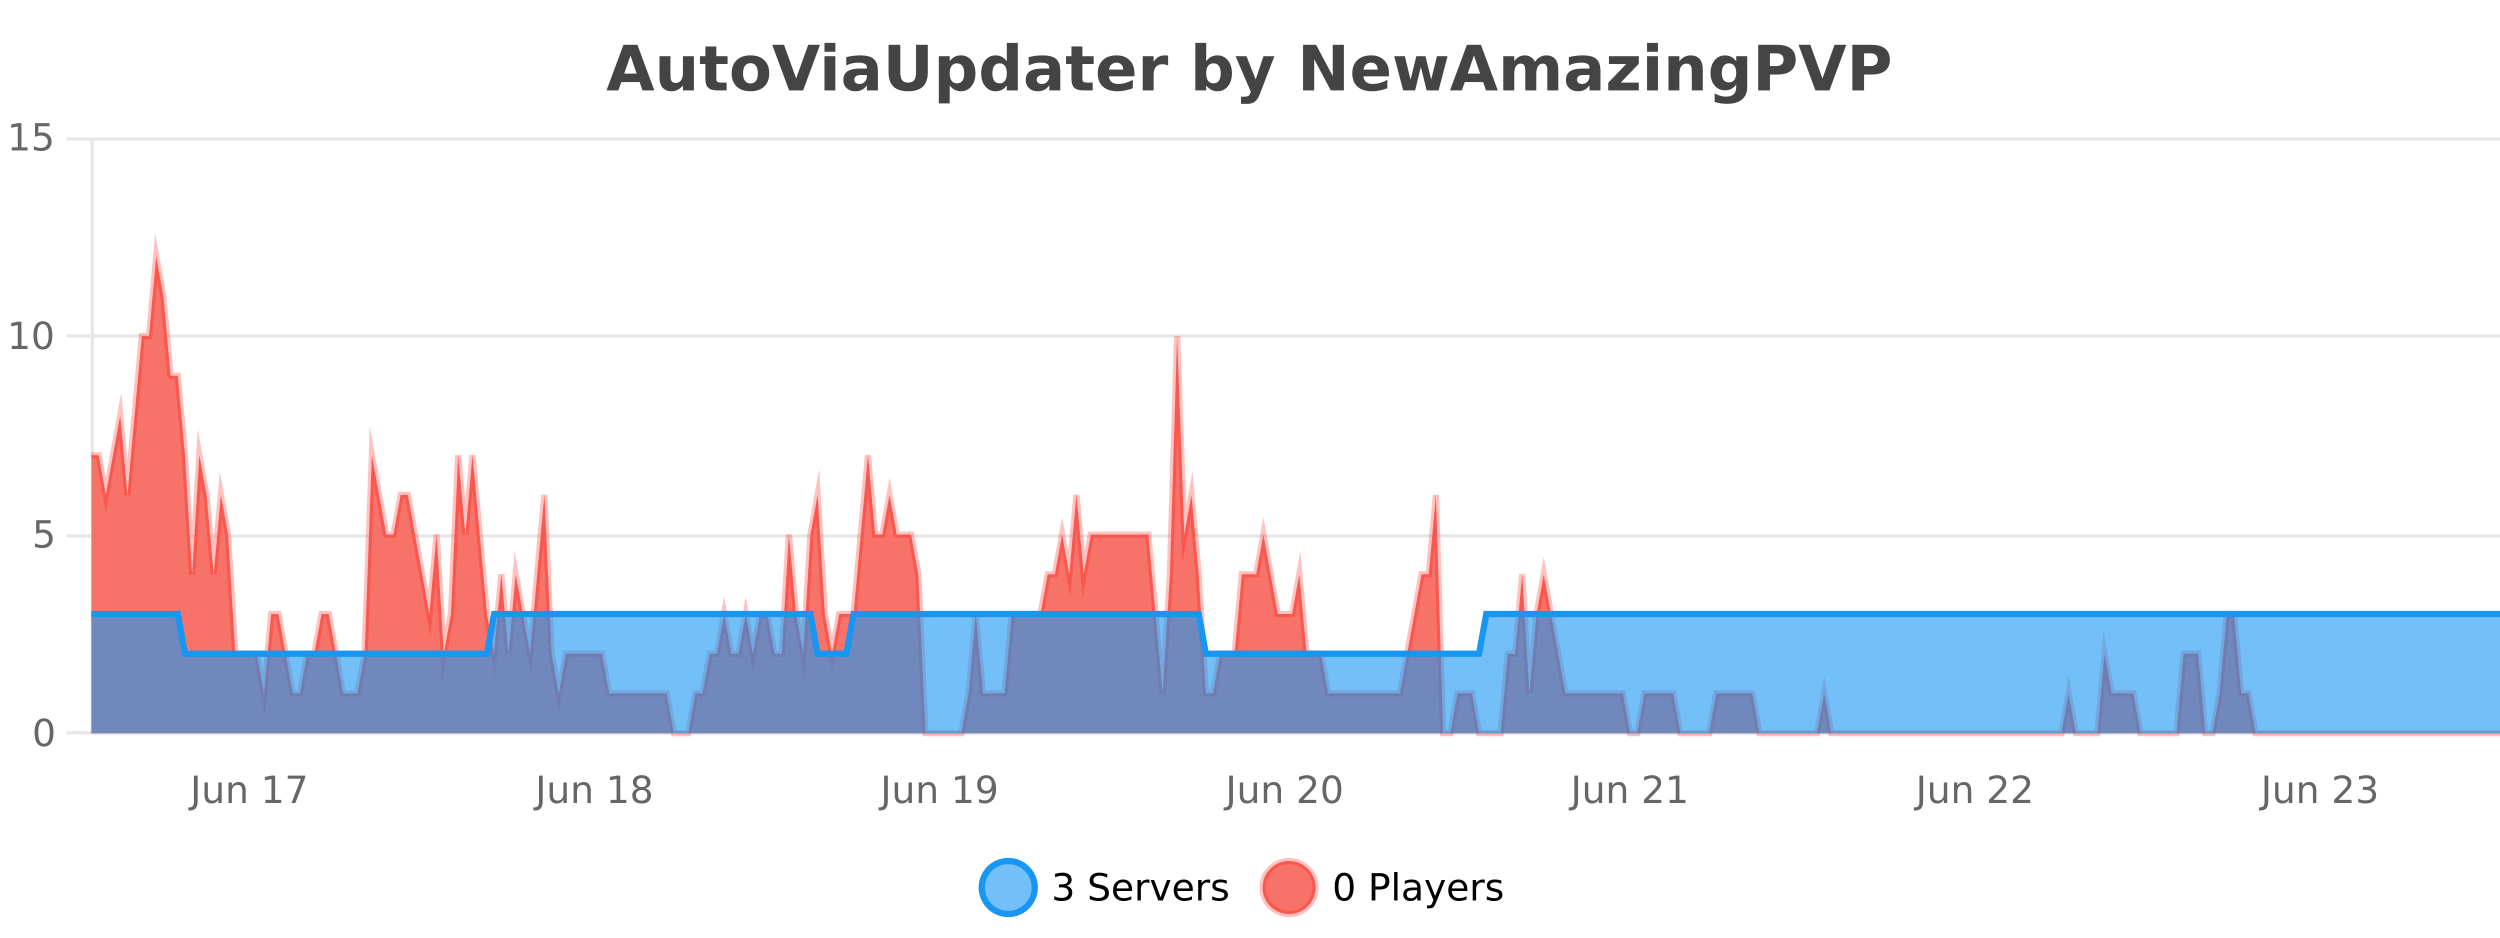<?xml version="1.0" encoding="UTF-8"?>
<svg xmlns="http://www.w3.org/2000/svg" xmlns:xlink="http://www.w3.org/1999/xlink" width="800pt" height="300pt" viewBox="0 0 800 300" version="1.1">
<defs>
<clipPath id="clip1">
  <path d="M 285 263 L 360 263 L 360 300 L 285 300 Z M 285 263 "/>
</clipPath>
<clipPath id="clip2">
  <path d="M 375 263 L 450 263 L 450 300 L 375 300 Z M 375 263 "/>
</clipPath>
<clipPath id="clip3">
  <path d="M 29.27 82 L 800 82 L 800 234.602 L 29.27 234.602 Z M 29.27 82 "/>
</clipPath>
<clipPath id="clip4">
  <path d="M 28.27 53 L 800 53 L 800 235.602 L 28.27 235.602 Z M 28.27 53 "/>
</clipPath>
<clipPath id="clip5">
  <path d="M 29.27 196 L 800 196 L 800 234.602 L 29.27 234.602 Z M 29.27 196 "/>
</clipPath>
<clipPath id="clip6">
  <path d="M 28.27 168 L 800 168 L 800 235.602 L 28.27 235.602 Z M 28.27 168 "/>
</clipPath>
</defs>
<g id="surface1359396">
<rect x="0" y="0" width="800" height="300" style="fill:rgb(100%,100%,100%);fill-opacity:1;stroke:none;"/>
<path style="fill:none;stroke-width:1;stroke-linecap:butt;stroke-linejoin:miter;stroke:rgb(0%,0%,0%);stroke-opacity:0.098;stroke-miterlimit:10;" d="M 30 234.5 L 800 234.5 "/>
<path style="fill:none;stroke-width:1;stroke-linecap:butt;stroke-linejoin:miter;stroke:rgb(0%,0%,0%);stroke-opacity:0.098;stroke-miterlimit:10;" d="M 21.27 234.5 L 29 234.5 "/>
<path style="fill:none;stroke-width:1;stroke-linecap:butt;stroke-linejoin:miter;stroke:rgb(0%,0%,0%);stroke-opacity:0.098;stroke-miterlimit:10;" d="M 30 171.5 L 800 171.5 "/>
<path style="fill:none;stroke-width:1;stroke-linecap:butt;stroke-linejoin:miter;stroke:rgb(0%,0%,0%);stroke-opacity:0.098;stroke-miterlimit:10;" d="M 21.27 171.5 L 29 171.5 "/>
<path style="fill:none;stroke-width:1;stroke-linecap:butt;stroke-linejoin:miter;stroke:rgb(0%,0%,0%);stroke-opacity:0.098;stroke-miterlimit:10;" d="M 30 107.5 L 800 107.5 "/>
<path style="fill:none;stroke-width:1;stroke-linecap:butt;stroke-linejoin:miter;stroke:rgb(0%,0%,0%);stroke-opacity:0.098;stroke-miterlimit:10;" d="M 21.27 107.5 L 29 107.5 "/>
<path style="fill:none;stroke-width:1;stroke-linecap:butt;stroke-linejoin:miter;stroke:rgb(0%,0%,0%);stroke-opacity:0.098;stroke-miterlimit:10;" d="M 30 44.5 L 800 44.5 "/>
<path style="fill:none;stroke-width:1;stroke-linecap:butt;stroke-linejoin:miter;stroke:rgb(0%,0%,0%);stroke-opacity:0.098;stroke-miterlimit:10;" d="M 21.27 44.5 L 29 44.5 "/>
<path style=" stroke:none;fill-rule:nonzero;fill:rgb(9.02%,58.824%,95.294%);fill-opacity:0.6;" d="M 331.121 284 C 331.121 288.688 327.324 292.484 322.637 292.484 C 317.953 292.484 314.152 288.688 314.152 284 C 314.152 279.312 317.953 275.516 322.637 275.516 C 327.324 275.516 331.121 279.312 331.121 284 Z M 331.121 284 "/>
<g clip-path="url(#clip1)" clip-rule="nonzero">
<path style="fill:none;stroke-width:2;stroke-linecap:butt;stroke-linejoin:miter;stroke:rgb(9.02%,58.824%,95.294%);stroke-opacity:1;stroke-miterlimit:10;" d="M 331.121 284 C 331.121 288.688 327.324 292.484 322.637 292.484 C 317.953 292.484 314.152 288.688 314.152 284 C 314.152 279.312 317.953 275.516 322.637 275.516 C 327.324 275.516 331.121 279.312 331.121 284 Z M 331.121 284 "/>
</g>
<path style=" stroke:none;fill-rule:nonzero;fill:rgb(0%,0%,0%);fill-opacity:1;" d="M 341.328 283.438 C 341.891 283.562 342.328 283.82 342.641 284.203 C 342.961 284.578 343.125 285.047 343.125 285.609 C 343.125 286.477 342.828 287.148 342.234 287.625 C 341.641 288.094 340.797 288.328 339.703 288.328 C 339.336 288.328 338.957 288.289 338.562 288.219 C 338.176 288.148 337.781 288.039 337.375 287.891 L 337.375 286.75 C 337.695 286.938 338.051 287.086 338.438 287.188 C 338.832 287.281 339.242 287.328 339.672 287.328 C 340.41 287.328 340.973 287.184 341.359 286.891 C 341.754 286.602 341.953 286.172 341.953 285.609 C 341.953 285.102 341.77 284.699 341.406 284.406 C 341.039 284.117 340.539 283.969 339.906 283.969 L 338.875 283.969 L 338.875 283 L 339.953 283 C 340.523 283 340.969 282.887 341.281 282.656 C 341.594 282.418 341.75 282.078 341.75 281.641 C 341.75 281.195 341.586 280.852 341.266 280.609 C 340.953 280.371 340.5 280.25 339.906 280.25 C 339.57 280.25 339.219 280.289 338.844 280.359 C 338.477 280.422 338.07 280.527 337.625 280.672 L 337.625 279.625 C 338.082 279.5 338.504 279.406 338.891 279.344 C 339.285 279.281 339.656 279.25 340 279.25 C 340.906 279.25 341.617 279.453 342.141 279.859 C 342.66 280.266 342.922 280.82 342.922 281.516 C 342.922 282.008 342.781 282.418 342.5 282.75 C 342.227 283.086 341.836 283.312 341.328 283.438 Z M 354.32 279.688 L 354.32 280.844 C 353.871 280.637 353.445 280.48 353.039 280.375 C 352.641 280.262 352.262 280.203 351.898 280.203 C 351.25 280.203 350.75 280.328 350.398 280.578 C 350.055 280.828 349.883 281.188 349.883 281.656 C 349.883 282.043 349.996 282.336 350.227 282.531 C 350.453 282.73 350.898 282.887 351.555 283 L 352.258 283.156 C 353.141 283.324 353.793 283.621 354.211 284.047 C 354.637 284.465 354.852 285.027 354.852 285.734 C 354.852 286.59 354.562 287.234 353.992 287.672 C 353.43 288.109 352.594 288.328 351.492 288.328 C 351.086 288.328 350.648 288.281 350.18 288.188 C 349.711 288.094 349.227 287.953 348.727 287.766 L 348.727 286.547 C 349.203 286.82 349.672 287.023 350.133 287.156 C 350.602 287.293 351.055 287.359 351.492 287.359 C 352.168 287.359 352.688 287.23 353.055 286.969 C 353.43 286.699 353.617 286.32 353.617 285.828 C 353.617 285.402 353.48 285.07 353.211 284.828 C 352.949 284.578 352.516 284.398 351.914 284.281 L 351.195 284.141 C 350.309 283.965 349.668 283.688 349.273 283.312 C 348.887 282.938 348.695 282.418 348.695 281.75 C 348.695 280.969 348.965 280.359 349.508 279.922 C 350.047 279.477 350.797 279.25 351.758 279.25 C 352.172 279.25 352.59 279.289 353.008 279.359 C 353.434 279.434 353.871 279.543 354.32 279.688 Z M 362.266 284.609 L 362.266 285.125 L 357.297 285.125 C 357.348 285.875 357.57 286.445 357.969 286.828 C 358.375 287.215 358.93 287.406 359.641 287.406 C 360.055 287.406 360.457 287.359 360.844 287.266 C 361.238 287.164 361.629 287.008 362.016 286.797 L 362.016 287.828 C 361.617 287.984 361.219 288.105 360.812 288.188 C 360.406 288.281 359.992 288.328 359.578 288.328 C 358.535 288.328 357.707 288.027 357.094 287.422 C 356.477 286.809 356.172 285.98 356.172 284.938 C 356.172 283.867 356.461 283.016 357.047 282.391 C 357.629 281.758 358.41 281.438 359.391 281.438 C 360.273 281.438 360.973 281.727 361.484 282.297 C 362.004 282.859 362.266 283.633 362.266 284.609 Z M 361.188 284.281 C 361.176 283.699 361.008 283.23 360.688 282.875 C 360.363 282.523 359.938 282.344 359.406 282.344 C 358.801 282.344 358.316 282.516 357.953 282.859 C 357.598 283.203 357.395 283.684 357.344 284.297 Z M 367.836 282.594 C 367.711 282.531 367.574 282.484 367.43 282.453 C 367.293 282.414 367.137 282.391 366.961 282.391 C 366.355 282.391 365.887 282.59 365.555 282.984 C 365.23 283.383 365.07 283.953 365.07 284.703 L 365.07 288.156 L 363.992 288.156 L 363.992 281.594 L 365.07 281.594 L 365.07 282.609 C 365.297 282.215 365.594 281.922 365.961 281.734 C 366.324 281.539 366.766 281.438 367.289 281.438 C 367.359 281.438 367.438 281.445 367.523 281.453 C 367.617 281.465 367.715 281.48 367.82 281.5 Z M 368.195 281.594 L 369.336 281.594 L 371.383 287.094 L 373.445 281.594 L 374.586 281.594 L 372.117 288.156 L 370.648 288.156 Z M 381.688 284.609 L 381.688 285.125 L 376.719 285.125 C 376.77 285.875 376.992 286.445 377.391 286.828 C 377.797 287.215 378.352 287.406 379.062 287.406 C 379.477 287.406 379.879 287.359 380.266 287.266 C 380.66 287.164 381.051 287.008 381.438 286.797 L 381.438 287.828 C 381.039 287.984 380.641 288.105 380.234 288.188 C 379.828 288.281 379.414 288.328 379 288.328 C 377.957 288.328 377.129 288.027 376.516 287.422 C 375.898 286.809 375.594 285.98 375.594 284.938 C 375.594 283.867 375.883 283.016 376.469 282.391 C 377.051 281.758 377.832 281.438 378.812 281.438 C 379.695 281.438 380.395 281.727 380.906 282.297 C 381.426 282.859 381.688 283.633 381.688 284.609 Z M 380.609 284.281 C 380.598 283.699 380.43 283.23 380.109 282.875 C 379.785 282.523 379.359 282.344 378.828 282.344 C 378.223 282.344 377.738 282.516 377.375 282.859 C 377.02 283.203 376.816 283.684 376.766 284.297 Z M 387.258 282.594 C 387.133 282.531 386.996 282.484 386.852 282.453 C 386.715 282.414 386.559 282.391 386.383 282.391 C 385.777 282.391 385.309 282.59 384.977 282.984 C 384.652 283.383 384.492 283.953 384.492 284.703 L 384.492 288.156 L 383.414 288.156 L 383.414 281.594 L 384.492 281.594 L 384.492 282.609 C 384.719 282.215 385.016 281.922 385.383 281.734 C 385.746 281.539 386.188 281.438 386.711 281.438 C 386.781 281.438 386.859 281.445 386.945 281.453 C 387.039 281.465 387.137 281.48 387.242 281.5 Z M 392.562 281.781 L 392.562 282.812 C 392.258 282.656 391.941 282.543 391.609 282.469 C 391.285 282.387 390.945 282.344 390.594 282.344 C 390.062 282.344 389.66 282.43 389.391 282.594 C 389.117 282.75 388.984 282.996 388.984 283.328 C 388.984 283.578 389.078 283.777 389.266 283.922 C 389.461 284.059 389.852 284.188 390.438 284.312 L 390.797 284.406 C 391.566 284.562 392.113 284.793 392.438 285.094 C 392.758 285.398 392.922 285.812 392.922 286.344 C 392.922 286.961 392.676 287.445 392.188 287.797 C 391.707 288.152 391.047 288.328 390.203 288.328 C 389.848 288.328 389.477 288.289 389.094 288.219 C 388.719 288.156 388.32 288.059 387.906 287.922 L 387.906 286.797 C 388.301 287.008 388.691 287.164 389.078 287.266 C 389.461 287.371 389.848 287.422 390.234 287.422 C 390.734 287.422 391.117 287.34 391.391 287.172 C 391.672 286.996 391.812 286.746 391.812 286.422 C 391.812 286.133 391.711 285.906 391.516 285.75 C 391.316 285.594 390.883 285.445 390.219 285.297 L 389.844 285.219 C 389.176 285.074 388.691 284.855 388.391 284.562 C 388.098 284.273 387.953 283.875 387.953 283.375 C 387.953 282.75 388.172 282.273 388.609 281.938 C 389.047 281.605 389.664 281.438 390.469 281.438 C 390.863 281.438 391.238 281.469 391.594 281.531 C 391.945 281.586 392.27 281.668 392.562 281.781 Z M 332.637 277.016 "/>
<path style=" stroke:none;fill-rule:nonzero;fill:rgb(96.863%,44.706%,40.784%);fill-opacity:1;" d="M 420.988 284 C 420.988 288.688 417.191 292.484 412.504 292.484 C 407.82 292.484 404.02 288.688 404.02 284 C 404.02 279.312 407.82 275.516 412.504 275.516 C 417.191 275.516 420.988 279.312 420.988 284 Z M 420.988 284 "/>
<g clip-path="url(#clip2)" clip-rule="nonzero">
<path style="fill:none;stroke-width:2;stroke-linecap:butt;stroke-linejoin:miter;stroke:rgb(100%,4.706%,0%);stroke-opacity:0.247;stroke-miterlimit:10;" d="M 420.988 284 C 420.988 288.688 417.191 292.484 412.504 292.484 C 407.82 292.484 404.02 288.688 404.02 284 C 404.02 279.312 407.82 275.516 412.504 275.516 C 417.191 275.516 420.988 279.312 420.988 284 Z M 420.988 284 "/>
</g>
<path style=" stroke:none;fill-rule:nonzero;fill:rgb(0%,0%,0%);fill-opacity:1;" d="M 430.133 280.188 C 429.527 280.188 429.07 280.492 428.758 281.094 C 428.453 281.688 428.305 282.59 428.305 283.797 C 428.305 284.996 428.453 285.898 428.758 286.5 C 429.07 287.094 429.527 287.391 430.133 287.391 C 430.746 287.391 431.203 287.094 431.508 286.5 C 431.82 285.898 431.977 284.996 431.977 283.797 C 431.977 282.59 431.82 281.688 431.508 281.094 C 431.203 280.492 430.746 280.188 430.133 280.188 Z M 430.133 279.25 C 431.109 279.25 431.859 279.641 432.383 280.422 C 432.902 281.195 433.164 282.32 433.164 283.797 C 433.164 285.266 432.902 286.391 432.383 287.172 C 431.859 287.945 431.109 288.328 430.133 288.328 C 429.152 288.328 428.402 287.945 427.883 287.172 C 427.371 286.391 427.117 285.266 427.117 283.797 C 427.117 282.32 427.371 281.195 427.883 280.422 C 428.402 279.641 429.152 279.25 430.133 279.25 Z M 440.125 280.375 L 440.125 283.672 L 441.609 283.672 C 442.16 283.672 442.586 283.531 442.891 283.25 C 443.191 282.961 443.344 282.547 443.344 282.016 C 443.344 281.496 443.191 281.094 442.891 280.812 C 442.586 280.523 442.16 280.375 441.609 280.375 Z M 438.938 279.406 L 441.609 279.406 C 442.598 279.406 443.344 279.633 443.844 280.078 C 444.344 280.516 444.594 281.164 444.594 282.016 C 444.594 282.883 444.344 283.539 443.844 283.984 C 443.344 284.422 442.598 284.641 441.609 284.641 L 440.125 284.641 L 440.125 288.156 L 438.938 288.156 Z M 446.129 279.031 L 447.207 279.031 L 447.207 288.156 L 446.129 288.156 Z M 452.445 284.859 C 451.578 284.859 450.977 284.961 450.633 285.156 C 450.297 285.355 450.133 285.695 450.133 286.172 C 450.133 286.559 450.258 286.867 450.508 287.094 C 450.766 287.312 451.109 287.422 451.539 287.422 C 452.141 287.422 452.621 287.215 452.977 286.797 C 453.34 286.371 453.523 285.805 453.523 285.094 L 453.523 284.859 Z M 454.602 284.406 L 454.602 288.156 L 453.523 288.156 L 453.523 287.156 C 453.273 287.555 452.965 287.852 452.602 288.047 C 452.234 288.234 451.789 288.328 451.258 288.328 C 450.578 288.328 450.043 288.141 449.648 287.766 C 449.25 287.383 449.055 286.875 449.055 286.25 C 449.055 285.512 449.297 284.953 449.789 284.578 C 450.289 284.203 451.027 284.016 452.008 284.016 L 453.523 284.016 L 453.523 283.906 C 453.523 283.406 453.355 283.023 453.023 282.75 C 452.699 282.48 452.246 282.344 451.664 282.344 C 451.289 282.344 450.918 282.391 450.555 282.484 C 450.199 282.578 449.859 282.715 449.539 282.891 L 449.539 281.891 C 449.934 281.734 450.312 281.621 450.68 281.547 C 451.055 281.477 451.418 281.438 451.773 281.438 C 452.719 281.438 453.43 281.684 453.898 282.172 C 454.367 282.664 454.602 283.406 454.602 284.406 Z M 459.551 288.766 C 459.246 289.547 458.949 290.055 458.66 290.297 C 458.367 290.535 457.98 290.656 457.504 290.656 L 456.645 290.656 L 456.645 289.75 L 457.27 289.75 C 457.57 289.75 457.801 289.676 457.957 289.531 C 458.121 289.395 458.305 289.066 458.504 288.547 L 458.707 288.047 L 456.051 281.594 L 457.191 281.594 L 459.238 286.719 L 461.301 281.594 L 462.441 281.594 Z M 469.543 284.609 L 469.543 285.125 L 464.574 285.125 C 464.625 285.875 464.848 286.445 465.246 286.828 C 465.652 287.215 466.207 287.406 466.918 287.406 C 467.332 287.406 467.734 287.359 468.121 287.266 C 468.516 287.164 468.906 287.008 469.293 286.797 L 469.293 287.828 C 468.895 287.984 468.496 288.105 468.09 288.188 C 467.684 288.281 467.27 288.328 466.855 288.328 C 465.812 288.328 464.984 288.027 464.371 287.422 C 463.754 286.809 463.449 285.98 463.449 284.938 C 463.449 283.867 463.738 283.016 464.324 282.391 C 464.906 281.758 465.688 281.438 466.668 281.438 C 467.551 281.438 468.25 281.727 468.762 282.297 C 469.281 282.859 469.543 283.633 469.543 284.609 Z M 468.465 284.281 C 468.453 283.699 468.285 283.23 467.965 282.875 C 467.641 282.523 467.215 282.344 466.684 282.344 C 466.078 282.344 465.594 282.516 465.23 282.859 C 464.875 283.203 464.672 283.684 464.621 284.297 Z M 475.113 282.594 C 474.988 282.531 474.852 282.484 474.707 282.453 C 474.57 282.414 474.414 282.391 474.238 282.391 C 473.633 282.391 473.164 282.59 472.832 282.984 C 472.508 283.383 472.348 283.953 472.348 284.703 L 472.348 288.156 L 471.27 288.156 L 471.27 281.594 L 472.348 281.594 L 472.348 282.609 C 472.574 282.215 472.871 281.922 473.238 281.734 C 473.602 281.539 474.043 281.438 474.566 281.438 C 474.637 281.438 474.715 281.445 474.801 281.453 C 474.895 281.465 474.992 281.48 475.098 281.5 Z M 480.422 281.781 L 480.422 282.812 C 480.117 282.656 479.801 282.543 479.469 282.469 C 479.145 282.387 478.805 282.344 478.453 282.344 C 477.922 282.344 477.52 282.43 477.25 282.594 C 476.977 282.75 476.844 282.996 476.844 283.328 C 476.844 283.578 476.938 283.777 477.125 283.922 C 477.32 284.059 477.711 284.188 478.297 284.312 L 478.656 284.406 C 479.426 284.562 479.973 284.793 480.297 285.094 C 480.617 285.398 480.781 285.812 480.781 286.344 C 480.781 286.961 480.535 287.445 480.047 287.797 C 479.566 288.152 478.906 288.328 478.062 288.328 C 477.707 288.328 477.336 288.289 476.953 288.219 C 476.578 288.156 476.18 288.059 475.766 287.922 L 475.766 286.797 C 476.16 287.008 476.551 287.164 476.938 287.266 C 477.32 287.371 477.707 287.422 478.094 287.422 C 478.594 287.422 478.977 287.34 479.25 287.172 C 479.531 286.996 479.672 286.746 479.672 286.422 C 479.672 286.133 479.57 285.906 479.375 285.75 C 479.176 285.594 478.742 285.445 478.078 285.297 L 477.703 285.219 C 477.035 285.074 476.551 284.855 476.25 284.562 C 475.957 284.273 475.812 283.875 475.812 283.375 C 475.812 282.75 476.031 282.273 476.469 281.938 C 476.906 281.605 477.523 281.438 478.328 281.438 C 478.723 281.438 479.098 281.469 479.453 281.531 C 479.805 281.586 480.129 281.668 480.422 281.781 Z M 422.504 277.016 "/>
<path style=" stroke:none;fill-rule:nonzero;fill:rgb(26.667%,26.667%,26.667%);fill-opacity:1;" d="M 204.688 26.266 L 198.812 26.266 L 197.875 28.922 L 194.094 28.922 L 199.5 14.344 L 203.984 14.344 L 209.375 28.922 L 205.609 28.922 Z M 199.75 23.562 L 203.734 23.562 L 201.75 17.766 Z M 211.039 24.656 L 211.039 17.984 L 214.555 17.984 L 214.555 19.078 C 214.555 19.672 214.547 20.418 214.539 21.312 C 214.539 22.211 214.539 22.805 214.539 23.094 C 214.539 23.98 214.559 24.617 214.602 25 C 214.652 25.387 214.73 25.668 214.836 25.844 C 214.98 26.074 215.168 26.25 215.398 26.375 C 215.625 26.5 215.891 26.562 216.195 26.562 C 216.922 26.562 217.496 26.281 217.914 25.719 C 218.328 25.156 218.539 24.383 218.539 23.391 L 218.539 17.984 L 222.039 17.984 L 222.039 28.922 L 218.539 28.922 L 218.539 27.344 C 218.008 27.98 217.445 28.449 216.852 28.75 C 216.266 29.051 215.621 29.203 214.914 29.203 C 213.652 29.203 212.688 28.82 212.023 28.047 C 211.367 27.266 211.039 26.137 211.039 24.656 Z M 229.219 14.875 L 229.219 17.984 L 232.828 17.984 L 232.828 20.484 L 229.219 20.484 L 229.219 25.125 C 229.219 25.637 229.316 25.98 229.516 26.156 C 229.723 26.336 230.125 26.422 230.719 26.422 L 232.516 26.422 L 232.516 28.922 L 229.516 28.922 C 228.141 28.922 227.16 28.637 226.578 28.062 C 226.004 27.48 225.719 26.5 225.719 25.125 L 225.719 20.484 L 223.984 20.484 L 223.984 17.984 L 225.719 17.984 L 225.719 14.875 Z M 240.168 20.219 C 239.387 20.219 238.793 20.5 238.387 21.062 C 237.98 21.617 237.777 22.418 237.777 23.469 C 237.777 24.512 237.98 25.312 238.387 25.875 C 238.793 26.43 239.387 26.703 240.168 26.703 C 240.926 26.703 241.504 26.43 241.902 25.875 C 242.309 25.312 242.512 24.512 242.512 23.469 C 242.512 22.418 242.309 21.617 241.902 21.062 C 241.504 20.5 240.926 20.219 240.168 20.219 Z M 240.168 17.719 C 242.043 17.719 243.504 18.23 244.559 19.25 C 245.621 20.262 246.152 21.668 246.152 23.469 C 246.152 25.262 245.621 26.668 244.559 27.688 C 243.504 28.699 242.043 29.203 240.168 29.203 C 238.27 29.203 236.793 28.699 235.73 27.688 C 234.668 26.668 234.137 25.262 234.137 23.469 C 234.137 21.668 234.668 20.262 235.73 19.25 C 236.793 18.23 238.27 17.719 240.168 17.719 Z M 247.109 14.344 L 250.891 14.344 L 254.766 25.109 L 258.625 14.344 L 262.391 14.344 L 257 28.922 L 252.516 28.922 Z M 263.832 17.984 L 267.316 17.984 L 267.316 28.922 L 263.832 28.922 Z M 263.832 13.719 L 267.316 13.719 L 267.316 16.578 L 263.832 16.578 Z M 275.578 24 C 274.848 24 274.301 24.125 273.938 24.375 C 273.57 24.617 273.391 24.98 273.391 25.469 C 273.391 25.906 273.535 26.25 273.828 26.5 C 274.129 26.75 274.539 26.875 275.062 26.875 C 275.719 26.875 276.27 26.641 276.719 26.172 C 277.176 25.703 277.406 25.117 277.406 24.406 L 277.406 24 Z M 280.922 22.688 L 280.922 28.922 L 277.406 28.922 L 277.406 27.297 C 276.938 27.965 276.406 28.449 275.812 28.75 C 275.227 29.051 274.516 29.203 273.672 29.203 C 272.547 29.203 271.629 28.875 270.922 28.219 C 270.211 27.555 269.859 26.695 269.859 25.641 C 269.859 24.359 270.297 23.422 271.172 22.828 C 272.055 22.227 273.445 21.922 275.344 21.922 L 277.406 21.922 L 277.406 21.641 C 277.406 21.09 277.188 20.688 276.75 20.438 C 276.312 20.18 275.629 20.047 274.703 20.047 C 273.953 20.047 273.254 20.125 272.609 20.281 C 271.961 20.43 271.363 20.648 270.812 20.938 L 270.812 18.281 C 271.562 18.094 272.312 17.953 273.062 17.859 C 273.82 17.766 274.582 17.719 275.344 17.719 C 277.312 17.719 278.734 18.109 279.609 18.891 C 280.484 19.664 280.922 20.93 280.922 22.688 Z M 284.34 14.344 L 288.09 14.344 L 288.09 23.078 C 288.09 24.289 288.285 25.152 288.684 25.672 C 289.078 26.184 289.719 26.438 290.605 26.438 C 291.512 26.438 292.156 26.184 292.543 25.672 C 292.938 25.152 293.137 24.289 293.137 23.078 L 293.137 14.344 L 296.902 14.344 L 296.902 23.078 C 296.902 25.141 296.379 26.68 295.34 27.688 C 294.309 28.699 292.73 29.203 290.605 29.203 C 288.488 29.203 286.918 28.699 285.887 27.688 C 284.855 26.68 284.34 25.141 284.34 23.078 Z M 303.906 27.344 L 303.906 33.078 L 300.422 33.078 L 300.422 17.984 L 303.906 17.984 L 303.906 19.578 C 304.395 18.945 304.93 18.477 305.516 18.172 C 306.098 17.871 306.77 17.719 307.531 17.719 C 308.883 17.719 309.992 18.258 310.859 19.328 C 311.723 20.402 312.156 21.781 312.156 23.469 C 312.156 25.148 311.723 26.523 310.859 27.594 C 309.992 28.668 308.883 29.203 307.531 29.203 C 306.77 29.203 306.098 29.051 305.516 28.75 C 304.93 28.449 304.395 27.98 303.906 27.344 Z M 306.234 20.266 C 305.484 20.266 304.906 20.543 304.5 21.094 C 304.102 21.637 303.906 22.43 303.906 23.469 C 303.906 24.5 304.102 25.293 304.5 25.844 C 304.906 26.398 305.484 26.672 306.234 26.672 C 306.984 26.672 307.555 26.402 307.953 25.859 C 308.348 25.309 308.547 24.512 308.547 23.469 C 308.547 22.43 308.348 21.637 307.953 21.094 C 307.555 20.543 306.984 20.266 306.234 20.266 Z M 322.18 19.578 L 322.18 13.719 L 325.695 13.719 L 325.695 28.922 L 322.18 28.922 L 322.18 27.344 C 321.699 27.992 321.168 28.465 320.586 28.766 C 320 29.055 319.328 29.203 318.57 29.203 C 317.227 29.203 316.121 28.668 315.258 27.594 C 314.391 26.523 313.961 25.148 313.961 23.469 C 313.961 21.781 314.391 20.402 315.258 19.328 C 316.121 18.258 317.227 17.719 318.57 17.719 C 319.328 17.719 320 17.871 320.586 18.172 C 321.168 18.477 321.699 18.945 322.18 19.578 Z M 319.867 26.672 C 320.617 26.672 321.188 26.402 321.586 25.859 C 321.98 25.309 322.18 24.512 322.18 23.469 C 322.18 22.43 321.98 21.637 321.586 21.094 C 321.188 20.543 320.617 20.266 319.867 20.266 C 319.125 20.266 318.559 20.543 318.164 21.094 C 317.766 21.637 317.57 22.43 317.57 23.469 C 317.57 24.512 317.766 25.309 318.164 25.859 C 318.559 26.402 319.125 26.672 319.867 26.672 Z M 333.945 24 C 333.215 24 332.668 24.125 332.305 24.375 C 331.938 24.617 331.758 24.98 331.758 25.469 C 331.758 25.906 331.902 26.25 332.195 26.5 C 332.496 26.75 332.906 26.875 333.43 26.875 C 334.086 26.875 334.637 26.641 335.086 26.172 C 335.543 25.703 335.773 25.117 335.773 24.406 L 335.773 24 Z M 339.289 22.688 L 339.289 28.922 L 335.773 28.922 L 335.773 27.297 C 335.305 27.965 334.773 28.449 334.18 28.75 C 333.594 29.051 332.883 29.203 332.039 29.203 C 330.914 29.203 329.996 28.875 329.289 28.219 C 328.578 27.555 328.227 26.695 328.227 25.641 C 328.227 24.359 328.664 23.422 329.539 22.828 C 330.422 22.227 331.812 21.922 333.711 21.922 L 335.773 21.922 L 335.773 21.641 C 335.773 21.09 335.555 20.688 335.117 20.438 C 334.68 20.18 333.996 20.047 333.07 20.047 C 332.32 20.047 331.621 20.125 330.977 20.281 C 330.328 20.43 329.73 20.648 329.18 20.938 L 329.18 18.281 C 329.93 18.094 330.68 17.953 331.43 17.859 C 332.188 17.766 332.949 17.719 333.711 17.719 C 335.68 17.719 337.102 18.109 337.977 18.891 C 338.852 19.664 339.289 20.93 339.289 22.688 Z M 346.367 14.875 L 346.367 17.984 L 349.977 17.984 L 349.977 20.484 L 346.367 20.484 L 346.367 25.125 C 346.367 25.637 346.465 25.98 346.664 26.156 C 346.871 26.336 347.273 26.422 347.867 26.422 L 349.664 26.422 L 349.664 28.922 L 346.664 28.922 C 345.289 28.922 344.309 28.637 343.727 28.062 C 343.152 27.48 342.867 26.5 342.867 25.125 L 342.867 20.484 L 341.133 20.484 L 341.133 17.984 L 342.867 17.984 L 342.867 14.875 Z M 363.02 23.422 L 363.02 24.422 L 354.848 24.422 C 354.93 25.246 355.227 25.859 355.738 26.266 C 356.246 26.672 356.957 26.875 357.863 26.875 C 358.602 26.875 359.355 26.766 360.129 26.547 C 360.898 26.328 361.691 26 362.504 25.562 L 362.504 28.25 C 361.68 28.562 360.852 28.797 360.02 28.953 C 359.195 29.117 358.371 29.203 357.551 29.203 C 355.57 29.203 354.027 28.703 352.926 27.703 C 351.832 26.695 351.285 25.281 351.285 23.469 C 351.285 21.68 351.82 20.273 352.895 19.25 C 353.977 18.23 355.461 17.719 357.348 17.719 C 359.066 17.719 360.441 18.242 361.473 19.281 C 362.504 20.312 363.02 21.695 363.02 23.422 Z M 359.426 22.266 C 359.426 21.602 359.23 21.062 358.848 20.656 C 358.461 20.25 357.957 20.047 357.332 20.047 C 356.652 20.047 356.102 20.242 355.676 20.625 C 355.258 21 354.996 21.547 354.895 22.266 Z M 373.805 20.969 C 373.492 20.824 373.184 20.719 372.883 20.656 C 372.578 20.586 372.277 20.547 371.977 20.547 C 371.07 20.547 370.371 20.836 369.883 21.406 C 369.402 21.98 369.164 22.805 369.164 23.875 L 369.164 28.922 L 365.68 28.922 L 365.68 17.984 L 369.164 17.984 L 369.164 19.781 C 369.609 19.062 370.125 18.543 370.711 18.219 C 371.293 17.887 371.992 17.719 372.805 17.719 C 372.93 17.719 373.059 17.727 373.195 17.734 C 373.328 17.746 373.527 17.766 373.789 17.797 Z M 388.316 26.672 C 389.066 26.672 389.637 26.402 390.035 25.859 C 390.43 25.309 390.629 24.512 390.629 23.469 C 390.629 22.43 390.43 21.637 390.035 21.094 C 389.637 20.543 389.066 20.266 388.316 20.266 C 387.566 20.266 386.988 20.543 386.582 21.094 C 386.184 21.637 385.988 22.43 385.988 23.469 C 385.988 24.5 386.184 25.293 386.582 25.844 C 386.988 26.398 387.566 26.672 388.316 26.672 Z M 385.988 19.578 C 386.477 18.945 387.012 18.477 387.598 18.172 C 388.18 17.871 388.852 17.719 389.613 17.719 C 390.965 17.719 392.074 18.258 392.941 19.328 C 393.805 20.402 394.238 21.781 394.238 23.469 C 394.238 25.148 393.805 26.523 392.941 27.594 C 392.074 28.668 390.965 29.203 389.613 29.203 C 388.852 29.203 388.18 29.051 387.598 28.75 C 387.012 28.449 386.477 27.98 385.988 27.344 L 385.988 28.922 L 382.504 28.922 L 382.504 13.719 L 385.988 13.719 Z M 395.383 17.984 L 398.867 17.984 L 401.82 25.406 L 404.32 17.984 L 407.805 17.984 L 403.211 29.953 C 402.75 31.172 402.211 32.02 401.586 32.5 C 400.969 32.988 400.164 33.234 399.164 33.234 L 397.133 33.234 L 397.133 30.938 L 398.227 30.938 C 398.82 30.938 399.25 30.844 399.523 30.656 C 399.793 30.469 400 30.129 400.148 29.641 L 400.258 29.344 Z M 416.977 14.344 L 421.164 14.344 L 426.477 24.344 L 426.477 14.344 L 430.039 14.344 L 430.039 28.922 L 425.836 28.922 L 420.539 18.922 L 420.539 28.922 L 416.977 28.922 Z M 444.465 23.422 L 444.465 24.422 L 436.293 24.422 C 436.375 25.246 436.672 25.859 437.184 26.266 C 437.691 26.672 438.402 26.875 439.309 26.875 C 440.047 26.875 440.801 26.766 441.574 26.547 C 442.344 26.328 443.137 26 443.949 25.562 L 443.949 28.25 C 443.125 28.562 442.297 28.797 441.465 28.953 C 440.641 29.117 439.816 29.203 438.996 29.203 C 437.016 29.203 435.473 28.703 434.371 27.703 C 433.277 26.695 432.73 25.281 432.73 23.469 C 432.73 21.68 433.266 20.273 434.34 19.25 C 435.422 18.23 436.906 17.719 438.793 17.719 C 440.512 17.719 441.887 18.242 442.918 19.281 C 443.949 20.312 444.465 21.695 444.465 23.422 Z M 440.871 22.266 C 440.871 21.602 440.676 21.062 440.293 20.656 C 439.906 20.25 439.402 20.047 438.777 20.047 C 438.098 20.047 437.547 20.242 437.121 20.625 C 436.703 21 436.441 21.547 436.34 22.266 Z M 446.141 17.984 L 449.547 17.984 L 451.375 25.516 L 453.219 17.984 L 456.141 17.984 L 457.984 25.438 L 459.828 17.984 L 463.219 17.984 L 460.344 28.922 L 456.516 28.922 L 454.672 21.406 L 452.844 28.922 L 449.016 28.922 Z M 474.602 26.266 L 468.727 26.266 L 467.789 28.922 L 464.008 28.922 L 469.414 14.344 L 473.898 14.344 L 479.289 28.922 L 475.523 28.922 Z M 469.664 23.562 L 473.648 23.562 L 471.664 17.766 Z M 491.203 19.797 C 491.648 19.121 492.176 18.605 492.781 18.25 C 493.395 17.898 494.066 17.719 494.797 17.719 C 496.047 17.719 497 18.109 497.656 18.891 C 498.32 19.664 498.656 20.789 498.656 22.266 L 498.656 28.922 L 495.141 28.922 L 495.141 23.219 C 495.141 23.137 495.141 23.047 495.141 22.953 C 495.148 22.859 495.156 22.73 495.156 22.562 C 495.156 21.793 495.039 21.234 494.812 20.891 C 494.582 20.539 494.211 20.359 493.703 20.359 C 493.047 20.359 492.535 20.637 492.172 21.188 C 491.805 21.73 491.617 22.516 491.609 23.547 L 491.609 28.922 L 488.094 28.922 L 488.094 23.219 C 488.094 22.012 487.988 21.234 487.781 20.891 C 487.57 20.539 487.203 20.359 486.672 20.359 C 485.992 20.359 485.473 20.637 485.109 21.188 C 484.742 21.73 484.562 22.516 484.562 23.547 L 484.562 28.922 L 481.047 28.922 L 481.047 17.984 L 484.562 17.984 L 484.562 19.578 C 485 18.965 485.492 18.5 486.047 18.188 C 486.598 17.875 487.211 17.719 487.891 17.719 C 488.641 17.719 489.305 17.902 489.891 18.266 C 490.473 18.633 490.91 19.141 491.203 19.797 Z M 506.809 24 C 506.078 24 505.531 24.125 505.168 24.375 C 504.801 24.617 504.621 24.98 504.621 25.469 C 504.621 25.906 504.766 26.25 505.059 26.5 C 505.359 26.75 505.77 26.875 506.293 26.875 C 506.949 26.875 507.5 26.641 507.949 26.172 C 508.406 25.703 508.637 25.117 508.637 24.406 L 508.637 24 Z M 512.152 22.688 L 512.152 28.922 L 508.637 28.922 L 508.637 27.297 C 508.168 27.965 507.637 28.449 507.043 28.75 C 506.457 29.051 505.746 29.203 504.902 29.203 C 503.777 29.203 502.859 28.875 502.152 28.219 C 501.441 27.555 501.09 26.695 501.09 25.641 C 501.09 24.359 501.527 23.422 502.402 22.828 C 503.285 22.227 504.676 21.922 506.574 21.922 L 508.637 21.922 L 508.637 21.641 C 508.637 21.09 508.418 20.688 507.98 20.438 C 507.543 20.18 506.859 20.047 505.934 20.047 C 505.184 20.047 504.484 20.125 503.84 20.281 C 503.191 20.43 502.594 20.648 502.043 20.938 L 502.043 18.281 C 502.793 18.094 503.543 17.953 504.293 17.859 C 505.051 17.766 505.812 17.719 506.574 17.719 C 508.543 17.719 509.965 18.109 510.84 18.891 C 511.715 19.664 512.152 20.93 512.152 22.688 Z M 514.867 17.984 L 524.414 17.984 L 524.414 20.422 L 518.648 26.422 L 524.414 26.422 L 524.414 28.922 L 514.633 28.922 L 514.633 26.484 L 520.383 20.484 L 514.867 20.484 Z M 527.055 17.984 L 530.539 17.984 L 530.539 28.922 L 527.055 28.922 Z M 527.055 13.719 L 530.539 13.719 L 530.539 16.578 L 527.055 16.578 Z M 544.895 22.266 L 544.895 28.922 L 541.379 28.922 L 541.379 23.828 C 541.379 22.883 541.355 22.23 541.316 21.875 C 541.273 21.512 541.199 21.246 541.098 21.078 C 540.961 20.852 540.773 20.672 540.535 20.547 C 540.305 20.422 540.039 20.359 539.738 20.359 C 539.008 20.359 538.434 20.641 538.02 21.203 C 537.602 21.766 537.395 22.547 537.395 23.547 L 537.395 28.922 L 533.91 28.922 L 533.91 17.984 L 537.395 17.984 L 537.395 19.578 C 537.926 18.945 538.488 18.477 539.082 18.172 C 539.676 17.871 540.324 17.719 541.035 17.719 C 542.305 17.719 543.262 18.109 543.91 18.891 C 544.566 19.664 544.895 20.789 544.895 22.266 Z M 555.586 27.062 C 555.105 27.699 554.574 28.168 553.992 28.469 C 553.406 28.773 552.734 28.922 551.977 28.922 C 550.641 28.922 549.539 28.398 548.664 27.344 C 547.797 26.293 547.367 24.953 547.367 23.328 C 547.367 21.695 547.797 20.355 548.664 19.312 C 549.539 18.262 550.641 17.734 551.977 17.734 C 552.734 17.734 553.406 17.887 553.992 18.188 C 554.574 18.492 555.105 18.965 555.586 19.609 L 555.586 17.984 L 559.102 17.984 L 559.102 27.812 C 559.102 29.57 558.543 30.914 557.43 31.844 C 556.324 32.77 554.715 33.234 552.602 33.234 C 551.922 33.234 551.262 33.18 550.617 33.078 C 549.98 32.973 549.34 32.816 548.695 32.609 L 548.695 29.875 C 549.309 30.227 549.906 30.488 550.492 30.656 C 551.074 30.832 551.664 30.922 552.258 30.922 C 553.402 30.922 554.242 30.672 554.773 30.172 C 555.312 29.672 555.586 28.887 555.586 27.812 Z M 553.273 20.266 C 552.555 20.266 551.992 20.531 551.586 21.062 C 551.18 21.594 550.977 22.352 550.977 23.328 C 550.977 24.328 551.168 25.09 551.555 25.609 C 551.949 26.121 552.523 26.375 553.273 26.375 C 554 26.375 554.57 26.109 554.977 25.578 C 555.383 25.047 555.586 24.297 555.586 23.328 C 555.586 22.352 555.383 21.594 554.977 21.062 C 554.57 20.531 554 20.266 553.273 20.266 Z M 562.621 14.344 L 568.855 14.344 C 570.707 14.344 572.129 14.758 573.121 15.578 C 574.121 16.402 574.621 17.574 574.621 19.094 C 574.621 20.625 574.121 21.805 573.121 22.625 C 572.129 23.449 570.707 23.859 568.855 23.859 L 566.371 23.859 L 566.371 28.922 L 562.621 28.922 Z M 566.371 17.062 L 566.371 21.141 L 568.449 21.141 C 569.176 21.141 569.738 20.965 570.137 20.609 C 570.543 20.258 570.746 19.75 570.746 19.094 C 570.746 18.449 570.543 17.949 570.137 17.594 C 569.738 17.242 569.176 17.062 568.449 17.062 Z M 575.531 14.344 L 579.312 14.344 L 583.188 25.109 L 587.047 14.344 L 590.812 14.344 L 585.422 28.922 L 580.938 28.922 Z M 592.758 14.344 L 598.992 14.344 C 600.844 14.344 602.266 14.758 603.258 15.578 C 604.258 16.402 604.758 17.574 604.758 19.094 C 604.758 20.625 604.258 21.805 603.258 22.625 C 602.266 23.449 600.844 23.859 598.992 23.859 L 596.508 23.859 L 596.508 28.922 L 592.758 28.922 Z M 596.508 17.062 L 596.508 21.141 L 598.586 21.141 C 599.312 21.141 599.875 20.965 600.273 20.609 C 600.68 20.258 600.883 19.75 600.883 19.094 C 600.883 18.449 600.68 17.949 600.273 17.594 C 599.875 17.242 599.312 17.062 598.586 17.062 Z M 194 10.359 "/>
<path style="fill:none;stroke-width:1;stroke-linecap:butt;stroke-linejoin:miter;stroke:rgb(0%,0%,0%);stroke-opacity:0.098;stroke-miterlimit:10;" d="M 29 234.5 L 801 234.5 "/>
<path style=" stroke:none;fill-rule:nonzero;fill:rgb(40%,40%,40%);fill-opacity:1;" d="M 62.055 248.203 L 63.242 248.203 L 63.242 256.344 C 63.242 257.395 63.039 258.16 62.633 258.641 C 62.234 259.117 61.594 259.359 60.711 259.359 L 60.258 259.359 L 60.258 258.359 L 60.633 258.359 C 61.152 258.359 61.516 258.211 61.727 257.922 C 61.945 257.629 62.055 257.102 62.055 256.344 Z M 65.438 254.359 L 65.438 250.391 L 66.516 250.391 L 66.516 254.328 C 66.516 254.945 66.633 255.406 66.875 255.719 C 67.125 256.031 67.488 256.188 67.969 256.188 C 68.551 256.188 69.008 256.008 69.344 255.641 C 69.688 255.266 69.859 254.758 69.859 254.109 L 69.859 250.391 L 70.938 250.391 L 70.938 256.953 L 69.859 256.953 L 69.859 255.938 C 69.598 256.344 69.297 256.648 68.953 256.844 C 68.609 257.031 68.207 257.125 67.75 257.125 C 66.988 257.125 66.41 256.891 66.016 256.422 C 65.629 255.953 65.438 255.266 65.438 254.359 Z M 68.156 250.234 Z M 78.621 252.984 L 78.621 256.953 L 77.543 256.953 L 77.543 253.031 C 77.543 252.406 77.418 251.945 77.168 251.641 C 76.926 251.328 76.566 251.172 76.09 251.172 C 75.504 251.172 75.043 251.359 74.699 251.734 C 74.363 252.102 74.199 252.605 74.199 253.25 L 74.199 256.953 L 73.121 256.953 L 73.121 250.391 L 74.199 250.391 L 74.199 251.406 C 74.457 251.012 74.762 250.719 75.105 250.531 C 75.457 250.336 75.863 250.234 76.324 250.234 C 77.074 250.234 77.641 250.469 78.027 250.938 C 78.422 251.398 78.621 252.078 78.621 252.984 Z M 84.93 255.953 L 86.867 255.953 L 86.867 249.281 L 84.758 249.703 L 84.758 248.625 L 86.852 248.203 L 88.039 248.203 L 88.039 255.953 L 89.977 255.953 L 89.977 256.953 L 84.93 256.953 Z M 92.066 248.203 L 97.691 248.203 L 97.691 248.703 L 94.52 256.953 L 93.285 256.953 L 96.27 249.203 L 92.066 249.203 Z M 60.883 245.816 "/>
<path style=" stroke:none;fill-rule:nonzero;fill:rgb(40%,40%,40%);fill-opacity:1;" d="M 172.488 248.203 L 173.676 248.203 L 173.676 256.344 C 173.676 257.395 173.473 258.16 173.066 258.641 C 172.668 259.117 172.027 259.359 171.145 259.359 L 170.691 259.359 L 170.691 258.359 L 171.066 258.359 C 171.586 258.359 171.949 258.211 172.16 257.922 C 172.379 257.629 172.488 257.102 172.488 256.344 Z M 175.871 254.359 L 175.871 250.391 L 176.949 250.391 L 176.949 254.328 C 176.949 254.945 177.066 255.406 177.309 255.719 C 177.559 256.031 177.922 256.188 178.402 256.188 C 178.984 256.188 179.441 256.008 179.777 255.641 C 180.121 255.266 180.293 254.758 180.293 254.109 L 180.293 250.391 L 181.371 250.391 L 181.371 256.953 L 180.293 256.953 L 180.293 255.938 C 180.031 256.344 179.73 256.648 179.387 256.844 C 179.043 257.031 178.641 257.125 178.184 257.125 C 177.422 257.125 176.844 256.891 176.449 256.422 C 176.062 255.953 175.871 255.266 175.871 254.359 Z M 178.59 250.234 Z M 189.055 252.984 L 189.055 256.953 L 187.977 256.953 L 187.977 253.031 C 187.977 252.406 187.852 251.945 187.602 251.641 C 187.359 251.328 187 251.172 186.523 251.172 C 185.938 251.172 185.477 251.359 185.133 251.734 C 184.797 252.102 184.633 252.605 184.633 253.25 L 184.633 256.953 L 183.555 256.953 L 183.555 250.391 L 184.633 250.391 L 184.633 251.406 C 184.891 251.012 185.195 250.719 185.539 250.531 C 185.891 250.336 186.297 250.234 186.758 250.234 C 187.508 250.234 188.074 250.469 188.461 250.938 C 188.855 251.398 189.055 252.078 189.055 252.984 Z M 195.367 255.953 L 197.305 255.953 L 197.305 249.281 L 195.195 249.703 L 195.195 248.625 L 197.289 248.203 L 198.477 248.203 L 198.477 255.953 L 200.414 255.953 L 200.414 256.953 L 195.367 256.953 Z M 205.328 252.797 C 204.766 252.797 204.32 252.949 204 253.25 C 203.676 253.555 203.516 253.965 203.516 254.484 C 203.516 255.016 203.676 255.434 204 255.734 C 204.32 256.039 204.766 256.188 205.328 256.188 C 205.891 256.188 206.332 256.039 206.656 255.734 C 206.977 255.434 207.141 255.016 207.141 254.484 C 207.141 253.965 206.977 253.555 206.656 253.25 C 206.344 252.949 205.898 252.797 205.328 252.797 Z M 204.141 252.297 C 203.641 252.172 203.242 251.938 202.953 251.594 C 202.672 251.242 202.531 250.812 202.531 250.312 C 202.531 249.617 202.781 249.062 203.281 248.656 C 203.781 248.25 204.461 248.047 205.328 248.047 C 206.203 248.047 206.883 248.25 207.375 248.656 C 207.875 249.062 208.125 249.617 208.125 250.312 C 208.125 250.812 207.984 251.242 207.703 251.594 C 207.422 251.938 207.023 252.172 206.516 252.297 C 207.086 252.434 207.531 252.695 207.844 253.078 C 208.164 253.465 208.328 253.934 208.328 254.484 C 208.328 255.34 208.066 255.996 207.547 256.453 C 207.035 256.902 206.297 257.125 205.328 257.125 C 204.367 257.125 203.629 256.902 203.109 256.453 C 202.586 255.996 202.328 255.34 202.328 254.484 C 202.328 253.934 202.488 253.465 202.812 253.078 C 203.133 252.695 203.578 252.434 204.141 252.297 Z M 203.719 250.422 C 203.719 250.883 203.859 251.234 204.141 251.484 C 204.422 251.734 204.816 251.859 205.328 251.859 C 205.836 251.859 206.234 251.734 206.516 251.484 C 206.805 251.234 206.953 250.883 206.953 250.422 C 206.953 249.977 206.805 249.625 206.516 249.375 C 206.234 249.117 205.836 248.984 205.328 248.984 C 204.816 248.984 204.422 249.117 204.141 249.375 C 203.859 249.625 203.719 249.977 203.719 250.422 Z M 171.316 245.816 "/>
<path style=" stroke:none;fill-rule:nonzero;fill:rgb(40%,40%,40%);fill-opacity:1;" d="M 282.922 248.203 L 284.109 248.203 L 284.109 256.344 C 284.109 257.395 283.906 258.16 283.5 258.641 C 283.102 259.117 282.461 259.359 281.578 259.359 L 281.125 259.359 L 281.125 258.359 L 281.5 258.359 C 282.02 258.359 282.383 258.211 282.594 257.922 C 282.812 257.629 282.922 257.102 282.922 256.344 Z M 286.305 254.359 L 286.305 250.391 L 287.383 250.391 L 287.383 254.328 C 287.383 254.945 287.5 255.406 287.742 255.719 C 287.992 256.031 288.355 256.188 288.836 256.188 C 289.418 256.188 289.875 256.008 290.211 255.641 C 290.555 255.266 290.727 254.758 290.727 254.109 L 290.727 250.391 L 291.805 250.391 L 291.805 256.953 L 290.727 256.953 L 290.727 255.938 C 290.465 256.344 290.164 256.648 289.82 256.844 C 289.477 257.031 289.074 257.125 288.617 257.125 C 287.855 257.125 287.277 256.891 286.883 256.422 C 286.496 255.953 286.305 255.266 286.305 254.359 Z M 289.023 250.234 Z M 299.488 252.984 L 299.488 256.953 L 298.41 256.953 L 298.41 253.031 C 298.41 252.406 298.285 251.945 298.035 251.641 C 297.793 251.328 297.434 251.172 296.957 251.172 C 296.371 251.172 295.91 251.359 295.566 251.734 C 295.23 252.102 295.066 252.605 295.066 253.25 L 295.066 256.953 L 293.988 256.953 L 293.988 250.391 L 295.066 250.391 L 295.066 251.406 C 295.324 251.012 295.629 250.719 295.973 250.531 C 296.324 250.336 296.73 250.234 297.191 250.234 C 297.941 250.234 298.508 250.469 298.895 250.938 C 299.289 251.398 299.488 252.078 299.488 252.984 Z M 305.797 255.953 L 307.734 255.953 L 307.734 249.281 L 305.625 249.703 L 305.625 248.625 L 307.719 248.203 L 308.906 248.203 L 308.906 255.953 L 310.844 255.953 L 310.844 256.953 L 305.797 256.953 Z M 313.262 256.766 L 313.262 255.688 C 313.562 255.836 313.863 255.945 314.168 256.016 C 314.469 256.09 314.77 256.125 315.074 256.125 C 315.855 256.125 316.449 255.867 316.855 255.344 C 317.27 254.812 317.504 254.012 317.559 252.938 C 317.34 253.281 317.051 253.543 316.699 253.719 C 316.355 253.898 315.969 253.984 315.543 253.984 C 314.668 253.984 313.973 253.727 313.465 253.203 C 312.953 252.672 312.699 251.945 312.699 251.016 C 312.699 250.121 312.965 249.402 313.496 248.859 C 314.027 248.32 314.734 248.047 315.621 248.047 C 316.629 248.047 317.402 248.438 317.934 249.219 C 318.473 249.992 318.746 251.117 318.746 252.594 C 318.746 253.969 318.418 255.07 317.762 255.891 C 317.105 256.715 316.223 257.125 315.121 257.125 C 314.816 257.125 314.516 257.094 314.215 257.031 C 313.91 256.977 313.594 256.891 313.262 256.766 Z M 315.621 253.062 C 316.152 253.062 316.574 252.883 316.887 252.516 C 317.199 252.152 317.355 251.652 317.355 251.016 C 317.355 250.391 317.199 249.898 316.887 249.531 C 316.574 249.168 316.152 248.984 315.621 248.984 C 315.09 248.984 314.668 249.168 314.355 249.531 C 314.051 249.898 313.902 250.391 313.902 251.016 C 313.902 251.652 314.051 252.152 314.355 252.516 C 314.668 252.883 315.09 253.062 315.621 253.062 Z M 281.75 245.816 "/>
<path style=" stroke:none;fill-rule:nonzero;fill:rgb(40%,40%,40%);fill-opacity:1;" d="M 393.355 248.203 L 394.543 248.203 L 394.543 256.344 C 394.543 257.395 394.34 258.16 393.934 258.641 C 393.535 259.117 392.895 259.359 392.012 259.359 L 391.559 259.359 L 391.559 258.359 L 391.934 258.359 C 392.453 258.359 392.816 258.211 393.027 257.922 C 393.246 257.629 393.355 257.102 393.355 256.344 Z M 396.738 254.359 L 396.738 250.391 L 397.816 250.391 L 397.816 254.328 C 397.816 254.945 397.934 255.406 398.176 255.719 C 398.426 256.031 398.789 256.188 399.27 256.188 C 399.852 256.188 400.309 256.008 400.645 255.641 C 400.988 255.266 401.16 254.758 401.16 254.109 L 401.16 250.391 L 402.238 250.391 L 402.238 256.953 L 401.16 256.953 L 401.16 255.938 C 400.898 256.344 400.598 256.648 400.254 256.844 C 399.91 257.031 399.508 257.125 399.051 257.125 C 398.289 257.125 397.711 256.891 397.316 256.422 C 396.93 255.953 396.738 255.266 396.738 254.359 Z M 399.457 250.234 Z M 409.922 252.984 L 409.922 256.953 L 408.844 256.953 L 408.844 253.031 C 408.844 252.406 408.719 251.945 408.469 251.641 C 408.227 251.328 407.867 251.172 407.391 251.172 C 406.805 251.172 406.344 251.359 406 251.734 C 405.664 252.102 405.5 252.605 405.5 253.25 L 405.5 256.953 L 404.422 256.953 L 404.422 250.391 L 405.5 250.391 L 405.5 251.406 C 405.758 251.012 406.062 250.719 406.406 250.531 C 406.758 250.336 407.164 250.234 407.625 250.234 C 408.375 250.234 408.941 250.469 409.328 250.938 C 409.723 251.398 409.922 252.078 409.922 252.984 Z M 417.047 255.953 L 421.188 255.953 L 421.188 256.953 L 415.625 256.953 L 415.625 255.953 C 416.07 255.496 416.68 254.875 417.453 254.094 C 418.234 253.305 418.723 252.793 418.922 252.562 C 419.305 252.148 419.57 251.793 419.719 251.5 C 419.875 251.199 419.953 250.906 419.953 250.625 C 419.953 250.156 419.785 249.777 419.453 249.484 C 419.129 249.195 418.707 249.047 418.188 249.047 C 417.812 249.047 417.414 249.109 417 249.234 C 416.594 249.359 416.156 249.559 415.688 249.828 L 415.688 248.625 C 416.164 248.438 416.609 248.297 417.016 248.203 C 417.43 248.102 417.812 248.047 418.156 248.047 C 419.062 248.047 419.785 248.277 420.328 248.734 C 420.867 249.184 421.141 249.789 421.141 250.547 C 421.141 250.902 421.07 251.242 420.938 251.562 C 420.801 251.887 420.555 252.266 420.203 252.703 C 420.098 252.82 419.785 253.148 419.266 253.688 C 418.742 254.23 418.004 254.984 417.047 255.953 Z M 426.195 248.984 C 425.59 248.984 425.133 249.289 424.82 249.891 C 424.516 250.484 424.367 251.387 424.367 252.594 C 424.367 253.793 424.516 254.695 424.82 255.297 C 425.133 255.891 425.59 256.188 426.195 256.188 C 426.809 256.188 427.266 255.891 427.57 255.297 C 427.883 254.695 428.039 253.793 428.039 252.594 C 428.039 251.387 427.883 250.484 427.57 249.891 C 427.266 249.289 426.809 248.984 426.195 248.984 Z M 426.195 248.047 C 427.172 248.047 427.922 248.438 428.445 249.219 C 428.965 249.992 429.227 251.117 429.227 252.594 C 429.227 254.062 428.965 255.188 428.445 255.969 C 427.922 256.742 427.172 257.125 426.195 257.125 C 425.215 257.125 424.465 256.742 423.945 255.969 C 423.434 255.188 423.18 254.062 423.18 252.594 C 423.18 251.117 423.434 249.992 423.945 249.219 C 424.465 248.438 425.215 248.047 426.195 248.047 Z M 392.184 245.816 "/>
<path style=" stroke:none;fill-rule:nonzero;fill:rgb(40%,40%,40%);fill-opacity:1;" d="M 503.789 248.203 L 504.977 248.203 L 504.977 256.344 C 504.977 257.395 504.773 258.16 504.367 258.641 C 503.969 259.117 503.328 259.359 502.445 259.359 L 501.992 259.359 L 501.992 258.359 L 502.367 258.359 C 502.887 258.359 503.25 258.211 503.461 257.922 C 503.68 257.629 503.789 257.102 503.789 256.344 Z M 507.172 254.359 L 507.172 250.391 L 508.25 250.391 L 508.25 254.328 C 508.25 254.945 508.367 255.406 508.609 255.719 C 508.859 256.031 509.223 256.188 509.703 256.188 C 510.285 256.188 510.742 256.008 511.078 255.641 C 511.422 255.266 511.594 254.758 511.594 254.109 L 511.594 250.391 L 512.672 250.391 L 512.672 256.953 L 511.594 256.953 L 511.594 255.938 C 511.332 256.344 511.031 256.648 510.688 256.844 C 510.344 257.031 509.941 257.125 509.484 257.125 C 508.723 257.125 508.145 256.891 507.75 256.422 C 507.363 255.953 507.172 255.266 507.172 254.359 Z M 509.891 250.234 Z M 520.355 252.984 L 520.355 256.953 L 519.277 256.953 L 519.277 253.031 C 519.277 252.406 519.152 251.945 518.902 251.641 C 518.66 251.328 518.301 251.172 517.824 251.172 C 517.238 251.172 516.777 251.359 516.434 251.734 C 516.098 252.102 515.934 252.605 515.934 253.25 L 515.934 256.953 L 514.855 256.953 L 514.855 250.391 L 515.934 250.391 L 515.934 251.406 C 516.191 251.012 516.496 250.719 516.84 250.531 C 517.191 250.336 517.598 250.234 518.059 250.234 C 518.809 250.234 519.375 250.469 519.762 250.938 C 520.156 251.398 520.355 252.078 520.355 252.984 Z M 527.477 255.953 L 531.617 255.953 L 531.617 256.953 L 526.055 256.953 L 526.055 255.953 C 526.5 255.496 527.109 254.875 527.883 254.094 C 528.664 253.305 529.152 252.793 529.352 252.562 C 529.734 252.148 530 251.793 530.148 251.5 C 530.305 251.199 530.383 250.906 530.383 250.625 C 530.383 250.156 530.215 249.777 529.883 249.484 C 529.559 249.195 529.137 249.047 528.617 249.047 C 528.242 249.047 527.844 249.109 527.43 249.234 C 527.023 249.359 526.586 249.559 526.117 249.828 L 526.117 248.625 C 526.594 248.438 527.039 248.297 527.445 248.203 C 527.859 248.102 528.242 248.047 528.586 248.047 C 529.492 248.047 530.215 248.277 530.758 248.734 C 531.297 249.184 531.57 249.789 531.57 250.547 C 531.57 250.902 531.5 251.242 531.367 251.562 C 531.23 251.887 530.984 252.266 530.633 252.703 C 530.527 252.82 530.215 253.148 529.695 253.688 C 529.172 254.23 528.434 254.984 527.477 255.953 Z M 534.301 255.953 L 536.238 255.953 L 536.238 249.281 L 534.129 249.703 L 534.129 248.625 L 536.223 248.203 L 537.41 248.203 L 537.41 255.953 L 539.348 255.953 L 539.348 256.953 L 534.301 256.953 Z M 502.617 245.816 "/>
<path style=" stroke:none;fill-rule:nonzero;fill:rgb(40%,40%,40%);fill-opacity:1;" d="M 614.223 248.203 L 615.41 248.203 L 615.41 256.344 C 615.41 257.395 615.207 258.16 614.801 258.641 C 614.402 259.117 613.762 259.359 612.879 259.359 L 612.426 259.359 L 612.426 258.359 L 612.801 258.359 C 613.32 258.359 613.684 258.211 613.895 257.922 C 614.113 257.629 614.223 257.102 614.223 256.344 Z M 617.605 254.359 L 617.605 250.391 L 618.684 250.391 L 618.684 254.328 C 618.684 254.945 618.801 255.406 619.043 255.719 C 619.293 256.031 619.656 256.188 620.137 256.188 C 620.719 256.188 621.176 256.008 621.512 255.641 C 621.855 255.266 622.027 254.758 622.027 254.109 L 622.027 250.391 L 623.105 250.391 L 623.105 256.953 L 622.027 256.953 L 622.027 255.938 C 621.766 256.344 621.465 256.648 621.121 256.844 C 620.777 257.031 620.375 257.125 619.918 257.125 C 619.156 257.125 618.578 256.891 618.184 256.422 C 617.797 255.953 617.605 255.266 617.605 254.359 Z M 620.324 250.234 Z M 630.789 252.984 L 630.789 256.953 L 629.711 256.953 L 629.711 253.031 C 629.711 252.406 629.586 251.945 629.336 251.641 C 629.094 251.328 628.734 251.172 628.258 251.172 C 627.672 251.172 627.211 251.359 626.867 251.734 C 626.531 252.102 626.367 252.605 626.367 253.25 L 626.367 256.953 L 625.289 256.953 L 625.289 250.391 L 626.367 250.391 L 626.367 251.406 C 626.625 251.012 626.93 250.719 627.273 250.531 C 627.625 250.336 628.031 250.234 628.492 250.234 C 629.242 250.234 629.809 250.469 630.195 250.938 C 630.59 251.398 630.789 252.078 630.789 252.984 Z M 637.914 255.953 L 642.055 255.953 L 642.055 256.953 L 636.492 256.953 L 636.492 255.953 C 636.938 255.496 637.547 254.875 638.32 254.094 C 639.102 253.305 639.59 252.793 639.789 252.562 C 640.172 252.148 640.438 251.793 640.586 251.5 C 640.742 251.199 640.82 250.906 640.82 250.625 C 640.82 250.156 640.652 249.777 640.32 249.484 C 639.996 249.195 639.574 249.047 639.055 249.047 C 638.68 249.047 638.281 249.109 637.867 249.234 C 637.461 249.359 637.023 249.559 636.555 249.828 L 636.555 248.625 C 637.031 248.438 637.477 248.297 637.883 248.203 C 638.297 248.102 638.68 248.047 639.023 248.047 C 639.93 248.047 640.652 248.277 641.195 248.734 C 641.734 249.184 642.008 249.789 642.008 250.547 C 642.008 250.902 641.938 251.242 641.805 251.562 C 641.668 251.887 641.422 252.266 641.07 252.703 C 640.965 252.82 640.652 253.148 640.133 253.688 C 639.609 254.23 638.871 254.984 637.914 255.953 Z M 645.547 255.953 L 649.688 255.953 L 649.688 256.953 L 644.125 256.953 L 644.125 255.953 C 644.57 255.496 645.18 254.875 645.953 254.094 C 646.734 253.305 647.223 252.793 647.422 252.562 C 647.805 252.148 648.07 251.793 648.219 251.5 C 648.375 251.199 648.453 250.906 648.453 250.625 C 648.453 250.156 648.285 249.777 647.953 249.484 C 647.629 249.195 647.207 249.047 646.688 249.047 C 646.312 249.047 645.914 249.109 645.5 249.234 C 645.094 249.359 644.656 249.559 644.188 249.828 L 644.188 248.625 C 644.664 248.438 645.109 248.297 645.516 248.203 C 645.93 248.102 646.312 248.047 646.656 248.047 C 647.562 248.047 648.285 248.277 648.828 248.734 C 649.367 249.184 649.641 249.789 649.641 250.547 C 649.641 250.902 649.57 251.242 649.438 251.562 C 649.301 251.887 649.055 252.266 648.703 252.703 C 648.598 252.82 648.285 253.148 647.766 253.688 C 647.242 254.23 646.504 254.984 645.547 255.953 Z M 613.051 245.816 "/>
<path style=" stroke:none;fill-rule:nonzero;fill:rgb(40%,40%,40%);fill-opacity:1;" d="M 724.656 248.203 L 725.844 248.203 L 725.844 256.344 C 725.844 257.395 725.641 258.16 725.234 258.641 C 724.836 259.117 724.195 259.359 723.312 259.359 L 722.859 259.359 L 722.859 258.359 L 723.234 258.359 C 723.754 258.359 724.117 258.211 724.328 257.922 C 724.547 257.629 724.656 257.102 724.656 256.344 Z M 728.039 254.359 L 728.039 250.391 L 729.117 250.391 L 729.117 254.328 C 729.117 254.945 729.234 255.406 729.477 255.719 C 729.727 256.031 730.09 256.188 730.57 256.188 C 731.152 256.188 731.609 256.008 731.945 255.641 C 732.289 255.266 732.461 254.758 732.461 254.109 L 732.461 250.391 L 733.539 250.391 L 733.539 256.953 L 732.461 256.953 L 732.461 255.938 C 732.199 256.344 731.898 256.648 731.555 256.844 C 731.211 257.031 730.809 257.125 730.352 257.125 C 729.59 257.125 729.012 256.891 728.617 256.422 C 728.23 255.953 728.039 255.266 728.039 254.359 Z M 730.758 250.234 Z M 741.223 252.984 L 741.223 256.953 L 740.145 256.953 L 740.145 253.031 C 740.145 252.406 740.02 251.945 739.77 251.641 C 739.527 251.328 739.168 251.172 738.691 251.172 C 738.105 251.172 737.645 251.359 737.301 251.734 C 736.965 252.102 736.801 252.605 736.801 253.25 L 736.801 256.953 L 735.723 256.953 L 735.723 250.391 L 736.801 250.391 L 736.801 251.406 C 737.059 251.012 737.363 250.719 737.707 250.531 C 738.059 250.336 738.465 250.234 738.926 250.234 C 739.676 250.234 740.242 250.469 740.629 250.938 C 741.023 251.398 741.223 252.078 741.223 252.984 Z M 748.344 255.953 L 752.484 255.953 L 752.484 256.953 L 746.922 256.953 L 746.922 255.953 C 747.367 255.496 747.977 254.875 748.75 254.094 C 749.531 253.305 750.02 252.793 750.219 252.562 C 750.602 252.148 750.867 251.793 751.016 251.5 C 751.172 251.199 751.25 250.906 751.25 250.625 C 751.25 250.156 751.082 249.777 750.75 249.484 C 750.426 249.195 750.004 249.047 749.484 249.047 C 749.109 249.047 748.711 249.109 748.297 249.234 C 747.891 249.359 747.453 249.559 746.984 249.828 L 746.984 248.625 C 747.461 248.438 747.906 248.297 748.312 248.203 C 748.727 248.102 749.109 248.047 749.453 248.047 C 750.359 248.047 751.082 248.277 751.625 248.734 C 752.164 249.184 752.438 249.789 752.438 250.547 C 752.438 250.902 752.367 251.242 752.234 251.562 C 752.098 251.887 751.852 252.266 751.5 252.703 C 751.395 252.82 751.082 253.148 750.562 253.688 C 750.039 254.23 749.301 254.984 748.344 255.953 Z M 758.559 252.234 C 759.121 252.359 759.559 252.617 759.871 253 C 760.191 253.375 760.355 253.844 760.355 254.406 C 760.355 255.273 760.059 255.945 759.465 256.422 C 758.871 256.891 758.027 257.125 756.934 257.125 C 756.566 257.125 756.188 257.086 755.793 257.016 C 755.406 256.945 755.012 256.836 754.605 256.688 L 754.605 255.547 C 754.926 255.734 755.281 255.883 755.668 255.984 C 756.062 256.078 756.473 256.125 756.902 256.125 C 757.641 256.125 758.203 255.98 758.59 255.688 C 758.984 255.398 759.184 254.969 759.184 254.406 C 759.184 253.898 759 253.496 758.637 253.203 C 758.27 252.914 757.77 252.766 757.137 252.766 L 756.105 252.766 L 756.105 251.797 L 757.184 251.797 C 757.754 251.797 758.199 251.684 758.512 251.453 C 758.824 251.215 758.98 250.875 758.98 250.438 C 758.98 249.992 758.816 249.648 758.496 249.406 C 758.184 249.168 757.73 249.047 757.137 249.047 C 756.801 249.047 756.449 249.086 756.074 249.156 C 755.707 249.219 755.301 249.324 754.855 249.469 L 754.855 248.422 C 755.312 248.297 755.734 248.203 756.121 248.141 C 756.516 248.078 756.887 248.047 757.23 248.047 C 758.137 248.047 758.848 248.25 759.371 248.656 C 759.891 249.062 760.152 249.617 760.152 250.312 C 760.152 250.805 760.012 251.215 759.73 251.547 C 759.457 251.883 759.066 252.109 758.559 252.234 Z M 723.484 245.816 "/>
<path style="fill:none;stroke-width:1;stroke-linecap:butt;stroke-linejoin:miter;stroke:rgb(0%,0%,0%);stroke-opacity:0.098;stroke-miterlimit:10;" d="M 29.5 44 L 29.5 235 "/>
<path style=" stroke:none;fill-rule:nonzero;fill:rgb(40%,40%,40%);fill-opacity:1;" d="M 14.082 230.789 C 13.477 230.789 13.02 231.094 12.707 231.695 C 12.402 232.289 12.254 233.191 12.254 234.398 C 12.254 235.598 12.402 236.5 12.707 237.102 C 13.02 237.695 13.477 237.992 14.082 237.992 C 14.695 237.992 15.152 237.695 15.457 237.102 C 15.77 236.5 15.926 235.598 15.926 234.398 C 15.926 233.191 15.77 232.289 15.457 231.695 C 15.152 231.094 14.695 230.789 14.082 230.789 Z M 14.082 229.852 C 15.059 229.852 15.809 230.242 16.332 231.023 C 16.852 231.797 17.113 232.922 17.113 234.398 C 17.113 235.867 16.852 236.992 16.332 237.773 C 15.809 238.547 15.059 238.93 14.082 238.93 C 13.102 238.93 12.352 238.547 11.832 237.773 C 11.32 236.992 11.066 235.867 11.066 234.398 C 11.066 232.922 11.32 231.797 11.832 231.023 C 12.352 230.242 13.102 229.852 14.082 229.852 Z M 10.27 227.617 "/>
<path style=" stroke:none;fill-rule:nonzero;fill:rgb(40%,40%,40%);fill-opacity:1;" d="M 11.566 166.469 L 16.207 166.469 L 16.207 167.469 L 12.645 167.469 L 12.645 169.609 C 12.82 169.547 12.992 169.508 13.16 169.484 C 13.336 169.453 13.508 169.438 13.676 169.438 C 14.652 169.438 15.43 169.711 16.004 170.25 C 16.574 170.781 16.863 171.5 16.863 172.406 C 16.863 173.355 16.566 174.09 15.973 174.609 C 15.387 175.133 14.566 175.391 13.504 175.391 C 13.129 175.391 12.746 175.359 12.363 175.297 C 11.988 175.234 11.598 175.141 11.191 175.016 L 11.191 173.828 C 11.543 174.016 11.91 174.156 12.285 174.25 C 12.66 174.344 13.055 174.391 13.473 174.391 C 14.148 174.391 14.684 174.215 15.082 173.859 C 15.477 173.508 15.676 173.023 15.676 172.406 C 15.676 171.805 15.477 171.324 15.082 170.969 C 14.684 170.617 14.148 170.438 13.473 170.438 C 13.16 170.438 12.84 170.477 12.52 170.547 C 12.207 170.609 11.887 170.715 11.566 170.859 Z M 10.27 164.082 "/>
<path style=" stroke:none;fill-rule:nonzero;fill:rgb(40%,40%,40%);fill-opacity:1;" d="M 3.754 110.688 L 5.691 110.688 L 5.691 104.016 L 3.582 104.438 L 3.582 103.359 L 5.676 102.938 L 6.863 102.938 L 6.863 110.688 L 8.801 110.688 L 8.801 111.688 L 3.754 111.688 Z M 13.719 103.719 C 13.113 103.719 12.656 104.023 12.344 104.625 C 12.039 105.219 11.891 106.121 11.891 107.328 C 11.891 108.527 12.039 109.43 12.344 110.031 C 12.656 110.625 13.113 110.922 13.719 110.922 C 14.332 110.922 14.789 110.625 15.094 110.031 C 15.406 109.43 15.562 108.527 15.562 107.328 C 15.562 106.121 15.406 105.219 15.094 104.625 C 14.789 104.023 14.332 103.719 13.719 103.719 Z M 13.719 102.781 C 14.695 102.781 15.445 103.172 15.969 103.953 C 16.488 104.727 16.75 105.852 16.75 107.328 C 16.75 108.797 16.488 109.922 15.969 110.703 C 15.445 111.477 14.695 111.859 13.719 111.859 C 12.738 111.859 11.988 111.477 11.469 110.703 C 10.957 109.922 10.703 108.797 10.703 107.328 C 10.703 105.852 10.957 104.727 11.469 103.953 C 11.988 103.172 12.738 102.781 13.719 102.781 Z M 2.27 100.551 "/>
<path style=" stroke:none;fill-rule:nonzero;fill:rgb(40%,40%,40%);fill-opacity:1;" d="M 3.754 47.156 L 5.691 47.156 L 5.691 40.484 L 3.582 40.906 L 3.582 39.828 L 5.676 39.406 L 6.863 39.406 L 6.863 47.156 L 8.801 47.156 L 8.801 48.156 L 3.754 48.156 Z M 11.203 39.406 L 15.844 39.406 L 15.844 40.406 L 12.281 40.406 L 12.281 42.547 C 12.457 42.484 12.629 42.445 12.797 42.422 C 12.973 42.391 13.145 42.375 13.312 42.375 C 14.289 42.375 15.066 42.648 15.641 43.188 C 16.211 43.719 16.5 44.438 16.5 45.344 C 16.5 46.293 16.203 47.027 15.609 47.547 C 15.023 48.07 14.203 48.328 13.141 48.328 C 12.766 48.328 12.383 48.297 12 48.234 C 11.625 48.172 11.234 48.078 10.828 47.953 L 10.828 46.766 C 11.18 46.953 11.547 47.094 11.922 47.188 C 12.297 47.281 12.691 47.328 13.109 47.328 C 13.785 47.328 14.32 47.152 14.719 46.797 C 15.113 46.445 15.312 45.961 15.312 45.344 C 15.312 44.742 15.113 44.262 14.719 43.906 C 14.32 43.555 13.785 43.375 13.109 43.375 C 12.797 43.375 12.477 43.414 12.156 43.484 C 11.844 43.547 11.523 43.652 11.203 43.797 Z M 2.27 37.016 "/>
<g clip-path="url(#clip3)" clip-rule="nonzero">
<path style=" stroke:none;fill-rule:nonzero;fill:rgb(96.863%,44.706%,40.784%);fill-opacity:1;" d="M 800 234.602 L 721.777 234.602 L 719.477 221.895 L 717.176 221.895 L 714.875 196.48 L 712.574 196.48 L 710.273 221.895 L 707.973 234.602 L 705.672 234.602 L 703.371 209.188 L 698.77 209.188 L 696.469 234.602 L 684.965 234.602 L 682.664 221.895 L 675.762 221.895 L 673.461 209.188 L 671.16 234.602 L 664.258 234.602 L 661.957 221.895 L 659.656 234.602 L 586.035 234.602 L 583.734 221.895 L 581.434 234.602 L 563.027 234.602 L 560.727 221.895 L 549.227 221.895 L 546.926 234.602 L 537.723 234.602 L 535.422 221.895 L 526.219 221.895 L 523.918 234.602 L 521.617 234.602 L 519.316 221.895 L 500.91 221.895 L 494.008 183.773 L 491.707 196.48 L 489.406 221.895 L 487.105 183.773 L 484.805 209.188 L 482.504 209.188 L 480.203 234.602 L 473.301 234.602 L 471 221.895 L 466.398 221.895 L 464.098 234.602 L 461.801 234.602 L 459.5 158.359 L 457.199 183.773 L 454.898 183.773 L 447.996 221.895 L 424.988 221.895 L 422.688 209.188 L 418.086 209.188 L 415.785 183.773 L 413.484 196.48 L 408.883 196.48 L 404.281 171.066 L 401.98 183.773 L 397.379 183.773 L 395.078 209.188 L 390.477 209.188 L 388.176 221.895 L 385.875 221.895 L 383.574 183.773 L 381.273 158.359 L 378.973 171.066 L 376.672 107.535 L 374.371 183.773 L 372.07 221.895 L 367.469 171.066 L 349.066 171.066 L 346.766 183.773 L 344.465 158.359 L 342.164 183.773 L 339.863 171.066 L 337.562 183.773 L 335.262 183.773 L 332.961 196.48 L 323.758 196.48 L 321.457 221.895 L 314.555 221.895 L 312.254 196.48 L 309.953 221.895 L 307.652 234.602 L 296.148 234.602 L 293.848 183.773 L 291.547 171.066 L 286.945 171.066 L 284.645 158.359 L 282.344 171.066 L 280.043 171.066 L 277.742 145.652 L 273.141 196.48 L 268.543 196.48 L 266.242 209.188 L 263.941 196.48 L 261.641 158.359 L 259.34 171.066 L 257.039 209.188 L 254.738 196.48 L 252.438 171.066 L 250.137 209.188 L 247.836 209.188 L 245.535 196.48 L 243.234 196.48 L 240.934 209.188 L 238.633 196.48 L 236.332 209.188 L 234.031 209.188 L 231.73 196.48 L 229.43 209.188 L 227.129 209.188 L 224.828 221.895 L 222.527 221.895 L 220.227 234.602 L 215.625 234.602 L 213.324 221.895 L 194.918 221.895 L 192.617 209.188 L 181.113 209.188 L 178.812 221.895 L 176.512 209.188 L 174.211 158.359 L 171.914 183.773 L 169.613 209.188 L 165.012 183.773 L 162.711 209.188 L 160.41 183.773 L 158.109 209.188 L 155.809 196.48 L 151.207 145.652 L 148.906 171.066 L 146.605 145.652 L 144.305 196.48 L 142.004 209.188 L 139.703 171.066 L 137.402 196.48 L 130.5 158.359 L 128.199 158.359 L 125.898 171.066 L 123.598 171.066 L 118.996 145.652 L 116.695 209.188 L 114.395 221.895 L 109.793 221.895 L 105.191 196.48 L 102.891 196.48 L 100.59 209.188 L 98.289 209.188 L 95.988 221.895 L 93.688 221.895 L 89.086 196.48 L 86.785 196.48 L 84.484 221.895 L 82.184 209.188 L 75.285 209.188 L 72.984 171.066 L 70.684 158.359 L 68.383 183.773 L 66.082 158.359 L 63.781 145.652 L 61.48 183.773 L 59.18 145.652 L 56.879 120.238 L 54.578 120.238 L 52.277 94.828 L 49.977 82.121 L 47.676 107.535 L 45.375 107.535 L 43.074 132.945 L 40.773 158.359 L 38.473 132.945 L 33.871 158.359 L 31.57 145.652 L 29.27 145.652 L 29.27 234.602 Z M 800 234.602 "/>
</g>
<g clip-path="url(#clip4)" clip-rule="nonzero">
<path style="fill:none;stroke-width:2;stroke-linecap:butt;stroke-linejoin:miter;stroke:rgb(100%,4.706%,0%);stroke-opacity:0.247;stroke-miterlimit:10;" d="M 800 234.602 L 721.777 234.602 L 719.477 221.895 L 717.176 221.895 L 714.875 196.48 L 712.574 196.48 L 710.273 221.895 L 707.973 234.602 L 705.672 234.602 L 703.371 209.188 L 698.77 209.188 L 696.469 234.602 L 684.965 234.602 L 682.664 221.895 L 675.762 221.895 L 673.461 209.188 L 671.16 234.602 L 664.258 234.602 L 661.957 221.895 L 659.656 234.602 L 586.035 234.602 L 583.734 221.895 L 581.434 234.602 L 563.027 234.602 L 560.727 221.895 L 549.227 221.895 L 546.926 234.602 L 537.723 234.602 L 535.422 221.895 L 526.219 221.895 L 523.918 234.602 L 521.617 234.602 L 519.316 221.895 L 500.91 221.895 L 494.008 183.773 L 491.707 196.48 L 489.406 221.895 L 487.105 183.773 L 484.805 209.188 L 482.504 209.188 L 480.203 234.602 L 473.301 234.602 L 471 221.895 L 466.398 221.895 L 464.098 234.602 L 461.801 234.602 L 459.5 158.359 L 457.199 183.773 L 454.898 183.773 L 447.996 221.895 L 424.988 221.895 L 422.688 209.188 L 418.086 209.188 L 415.785 183.773 L 413.484 196.48 L 408.883 196.48 L 404.281 171.066 L 401.98 183.773 L 397.379 183.773 L 395.078 209.188 L 390.477 209.188 L 388.176 221.895 L 385.875 221.895 L 383.574 183.773 L 381.273 158.359 L 378.973 171.066 L 376.672 107.535 L 374.371 183.773 L 372.07 221.895 L 367.469 171.066 L 349.066 171.066 L 346.766 183.773 L 344.465 158.359 L 342.164 183.773 L 339.863 171.066 L 337.562 183.773 L 335.262 183.773 L 332.961 196.48 L 323.758 196.48 L 321.457 221.895 L 314.555 221.895 L 312.254 196.48 L 309.953 221.895 L 307.652 234.602 L 296.148 234.602 L 293.848 183.773 L 291.547 171.066 L 286.945 171.066 L 284.645 158.359 L 282.344 171.066 L 280.043 171.066 L 277.742 145.652 L 273.141 196.48 L 268.543 196.48 L 266.242 209.188 L 263.941 196.48 L 261.641 158.359 L 259.34 171.066 L 257.039 209.188 L 254.738 196.48 L 252.438 171.066 L 250.137 209.188 L 247.836 209.188 L 245.535 196.48 L 243.234 196.48 L 240.934 209.188 L 238.633 196.48 L 236.332 209.188 L 234.031 209.188 L 231.73 196.48 L 229.43 209.188 L 227.129 209.188 L 224.828 221.895 L 222.527 221.895 L 220.227 234.602 L 215.625 234.602 L 213.324 221.895 L 194.918 221.895 L 192.617 209.188 L 181.113 209.188 L 178.812 221.895 L 176.512 209.188 L 174.211 158.359 L 171.914 183.773 L 169.613 209.188 L 165.012 183.773 L 162.711 209.188 L 160.41 183.773 L 158.109 209.188 L 155.809 196.48 L 151.207 145.652 L 148.906 171.066 L 146.605 145.652 L 144.305 196.48 L 142.004 209.188 L 139.703 171.066 L 137.402 196.48 L 130.5 158.359 L 128.199 158.359 L 125.898 171.066 L 123.598 171.066 L 118.996 145.652 L 116.695 209.188 L 114.395 221.895 L 109.793 221.895 L 105.191 196.48 L 102.891 196.48 L 100.59 209.188 L 98.289 209.188 L 95.988 221.895 L 93.688 221.895 L 89.086 196.48 L 86.785 196.48 L 84.484 221.895 L 82.184 209.188 L 75.285 209.188 L 72.984 171.066 L 70.684 158.359 L 68.383 183.773 L 66.082 158.359 L 63.781 145.652 L 61.48 183.773 L 59.18 145.652 L 56.879 120.238 L 54.578 120.238 L 52.277 94.828 L 49.977 82.121 L 47.676 107.535 L 45.375 107.535 L 43.074 132.945 L 40.773 158.359 L 38.473 132.945 L 33.871 158.359 L 31.57 145.652 L 29.27 145.652 "/>
</g>
<g clip-path="url(#clip5)" clip-rule="nonzero">
<path style=" stroke:none;fill-rule:nonzero;fill:rgb(9.02%,58.824%,95.294%);fill-opacity:0.6;" d="M 800 196.48 L 475.602 196.48 L 473.301 209.188 L 385.875 209.188 L 383.574 196.48 L 273.141 196.48 L 270.84 209.188 L 261.641 209.188 L 259.34 196.48 L 158.109 196.48 L 155.809 209.188 L 59.18 209.188 L 56.879 196.48 L 29.27 196.48 L 29.27 234.602 L 800 234.602 Z M 800 196.48 "/>
</g>
<g clip-path="url(#clip6)" clip-rule="nonzero">
<path style="fill:none;stroke-width:2;stroke-linecap:butt;stroke-linejoin:miter;stroke:rgb(9.02%,58.824%,95.294%);stroke-opacity:1;stroke-miterlimit:10;" d="M 800 196.48 L 475.602 196.48 L 473.301 209.188 L 385.875 209.188 L 383.574 196.48 L 273.141 196.48 L 270.84 209.188 L 261.641 209.188 L 259.34 196.48 L 158.109 196.48 L 155.809 209.188 L 59.18 209.188 L 56.879 196.48 L 29.27 196.48 "/>
</g>
</g>
</svg>
